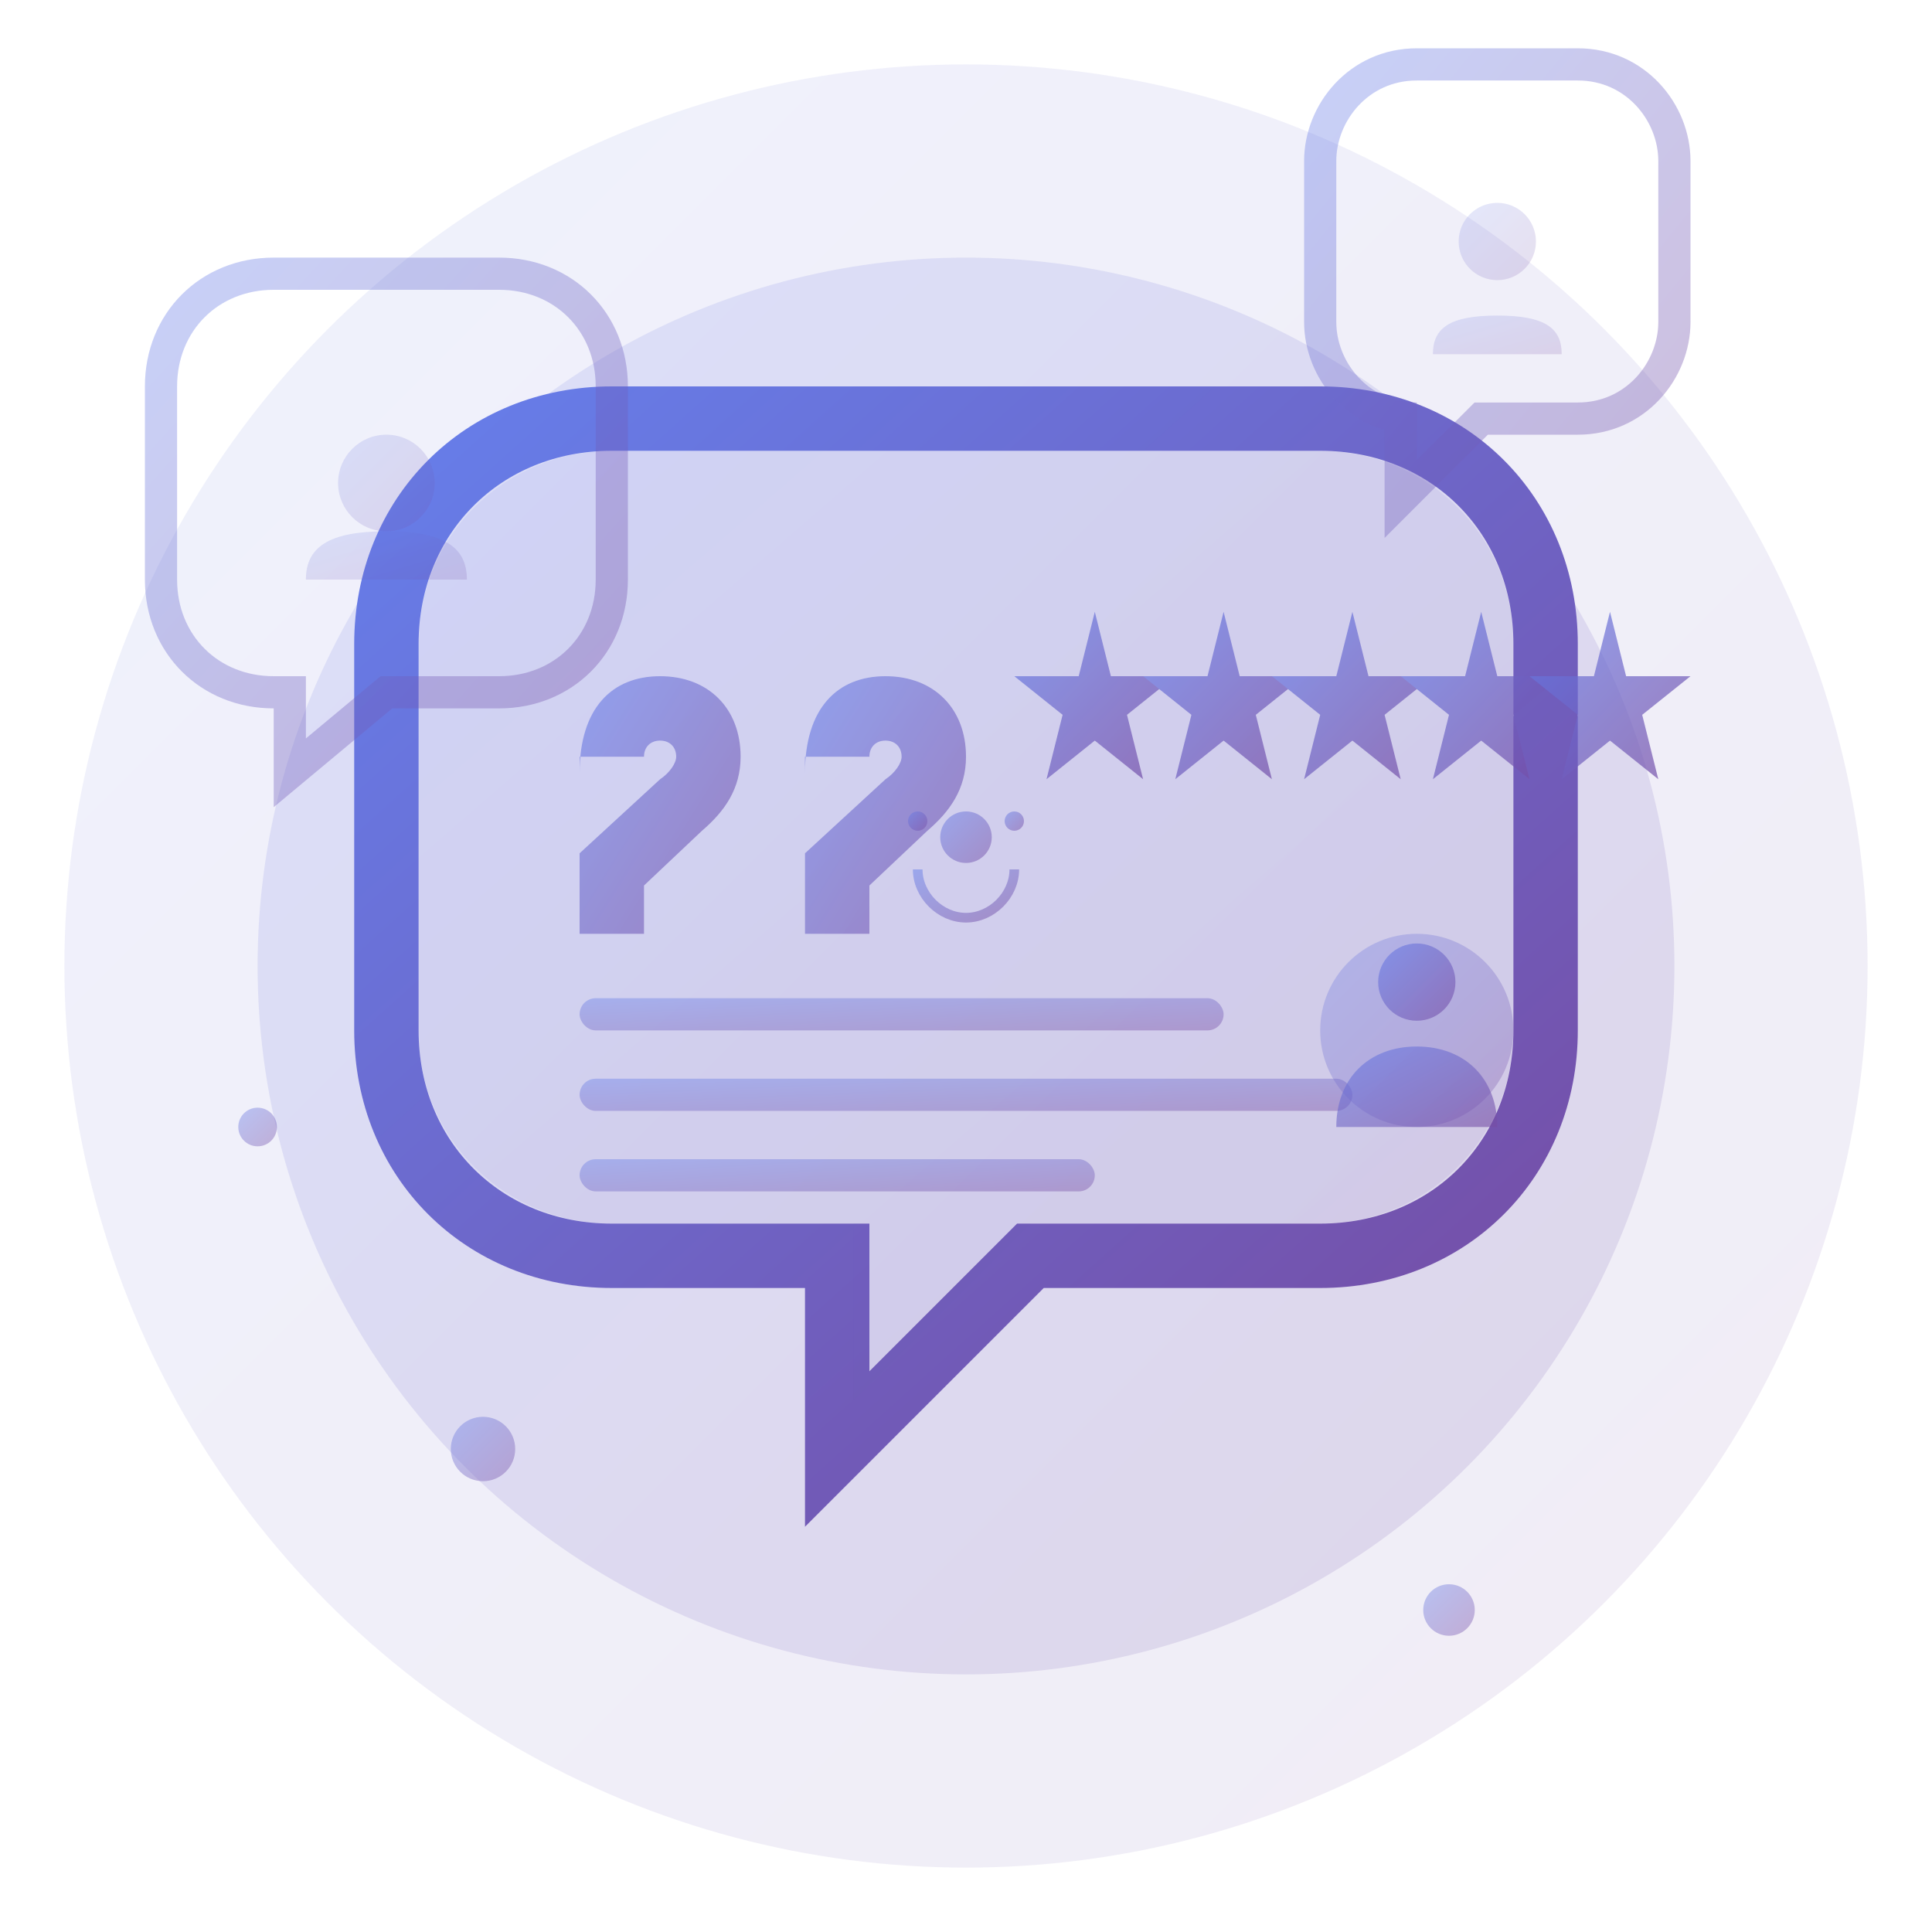 <svg width="60" height="60" viewBox="0 0 60 60" fill="none" xmlns="http://www.w3.org/2000/svg">
  <defs>
    <linearGradient id="testimonials-gradient" x1="0%" y1="0%" x2="100%" y2="100%">
      <stop offset="0%" style="stop-color:#667eea;stop-opacity:1" />
      <stop offset="100%" style="stop-color:#764ba2;stop-opacity:1" />
    </linearGradient>
  </defs>
  
  <!-- Background circles -->
  <circle cx="30" cy="30" r="28" fill="url(#testimonials-gradient)" opacity="0.1"/>
  <circle cx="30" cy="30" r="22" fill="url(#testimonials-gradient)" opacity="0.15"/>
  
  <!-- Main testimonial bubble -->
  <path d="M12 20C12 16 15 13 19 13H41C45 13 48 16 48 20V32C48 36 45 39 41 39H32L26 45L26 39H19C15 39 12 36 12 32V20Z" 
        fill="none" stroke="url(#testimonials-gradient)" stroke-width="2"/>
  <path d="M13 20C13 16.5 15.8 14 19 14H41C44.2 14 47 16.5 47 20V32C47 35.5 44.2 38 41 38H32L26.5 43.5L26.5 38H19C15.8 38 13 35.5 13 32V20Z" 
        fill="url(#testimonials-gradient)" opacity="0.1"/>
  
  <!-- Quote marks -->
  <g fill="url(#testimonials-gradient)" opacity="0.6">
    <path d="M18 24C18 22 19 21 20.5 21C22 21 23 22 23 23.5C23 24.5 22.5 25.2 21.8 25.8L20 27.5V29H18V26.5L20.5 24.2C20.8 24 21 23.7 21 23.5C21 23.2 20.8 23 20.5 23C20.2 23 20 23.2 20 23.5H18V24Z"/>
    <path d="M25 24C25 22 26 21 27.5 21C29 21 30 22 30 23.5C30 24.5 29.5 25.2 28.8 25.8L27 27.5V29H25V26.5L27.5 24.2C27.8 24 28 23.7 28 23.5C28 23.2 27.8 23 27.5 23C27.2 23 27 23.2 27 23.5H25V24Z"/>
  </g>
  
  <!-- Text lines representing testimonial content -->
  <rect x="18" y="31" width="20" height="1" rx="0.5" fill="url(#testimonials-gradient)" opacity="0.4"/>
  <rect x="18" y="33.5" width="24" height="1" rx="0.5" fill="url(#testimonials-gradient)" opacity="0.4"/>
  <rect x="18" y="36" width="16" height="1" rx="0.5" fill="url(#testimonials-gradient)" opacity="0.4"/>
  
  <!-- Customer avatar -->
  <circle cx="44" cy="32" r="3" fill="url(#testimonials-gradient)" opacity="0.3"/>
  <circle cx="44" cy="30.5" r="1.2" fill="url(#testimonials-gradient)" opacity="0.6"/>
  <path d="M41.5 35C41.5 33.5 42.5 32.5 44 32.5S46.5 33.5 46.5 35" fill="url(#testimonials-gradient)" opacity="0.6"/>
  
  <!-- Rating stars -->
  <g transform="translate(32, 18)" fill="url(#testimonials-gradient)" opacity="0.7">
    <path d="M2 1L2.5 3L4.5 3L3 4.2L3.5 6.2L2 5L0.5 6.2L1 4.2L-0.5 3L1.5 3Z"/>
    <path d="M6 1L6.5 3L8.5 3L7 4.2L7.5 6.2L6 5L4.5 6.2L5 4.2L3.5 3L5.5 3Z"/>
    <path d="M10 1L10.5 3L12.5 3L11 4.2L11.5 6.2L10 5L8.5 6.2L9 4.2L7.5 3L9.5 3Z"/>
    <path d="M14 1L14.5 3L16.5 3L15 4.2L15.5 6.2L14 5L12.5 6.2L13 4.2L11.5 3L13.5 3Z"/>
    <path d="M18 1L18.5 3L20.5 3L19 4.2L19.5 6.2L18 5L16.5 6.2L17 4.2L15.5 3L17.5 3Z"/>
  </g>
  
  <!-- Additional testimonial bubbles (smaller) -->
  <g opacity="0.6">
    <!-- Left testimonial -->
    <path d="M5 12C5 10 6.5 8.5 8.5 8.5H15.5C17.5 8.5 19 10 19 12V18C19 20 17.5 21.5 15.5 21.5H12L9 24V21.5H8.5C6.5 21.5 5 20 5 18V12Z" 
          fill="none" stroke="url(#testimonials-gradient)" stroke-width="1" opacity="0.6"/>
    <circle cx="12" cy="15" r="1.5" fill="url(#testimonials-gradient)" opacity="0.3"/>
    <path d="M9.5 18C9.5 17 10.2 16.5 12 16.5S14.5 17 14.5 18" fill="url(#testimonials-gradient)" opacity="0.3"/>
    
    <!-- Right testimonial -->
    <path d="M41 5C41 3.5 42.2 2 44 2H49C50.8 2 52 3.5 52 5V10C52 11.5 50.8 13 49 13H46L43.5 15.5V13H44C42.2 13 41 11.5 41 10V5Z" 
          fill="none" stroke="url(#testimonials-gradient)" stroke-width="1" opacity="0.6"/>
    <circle cx="46.5" cy="7.5" r="1.2" fill="url(#testimonials-gradient)" opacity="0.3"/>
    <path d="M44.5 11C44.5 10.2 45 9.8 46.5 9.8S48.5 10.2 48.5 11" fill="url(#testimonials-gradient)" opacity="0.3"/>
  </g>
  
  <!-- Floating elements -->
  <g opacity="0.4">
    <circle cx="15" cy="45" r="1" fill="url(#testimonials-gradient)">
      <animate attributeName="cy" values="45;42;45" dur="3s" repeatCount="indefinite"/>
    </circle>
    <circle cx="45" cy="50" r="0.8" fill="url(#testimonials-gradient)">
      <animate attributeName="cy" values="50;47;50" dur="4s" repeatCount="indefinite"/>
    </circle>
    <circle cx="8" cy="35" r="0.6" fill="url(#testimonials-gradient)">
      <animate attributeName="cy" values="35;32;35" dur="3.5s" repeatCount="indefinite"/>
    </circle>
  </g>
  
  <!-- Happy face in main bubble -->
  <g transform="translate(30, 26)" opacity="0.5">
    <circle cx="0" cy="0" r="0.8" fill="url(#testimonials-gradient)"/>
    <circle cx="-1.5" cy="-0.5" r="0.3" fill="url(#testimonials-gradient)"/>
    <circle cx="1.5" cy="-0.5" r="0.3" fill="url(#testimonials-gradient)"/>
    <path d="M-1.5 1C-1.5 1.8 -0.8 2.5 0 2.5S1.5 1.8 1.5 1" stroke="url(#testimonials-gradient)" stroke-width="0.3" fill="none"/>
  </g>
</svg>
